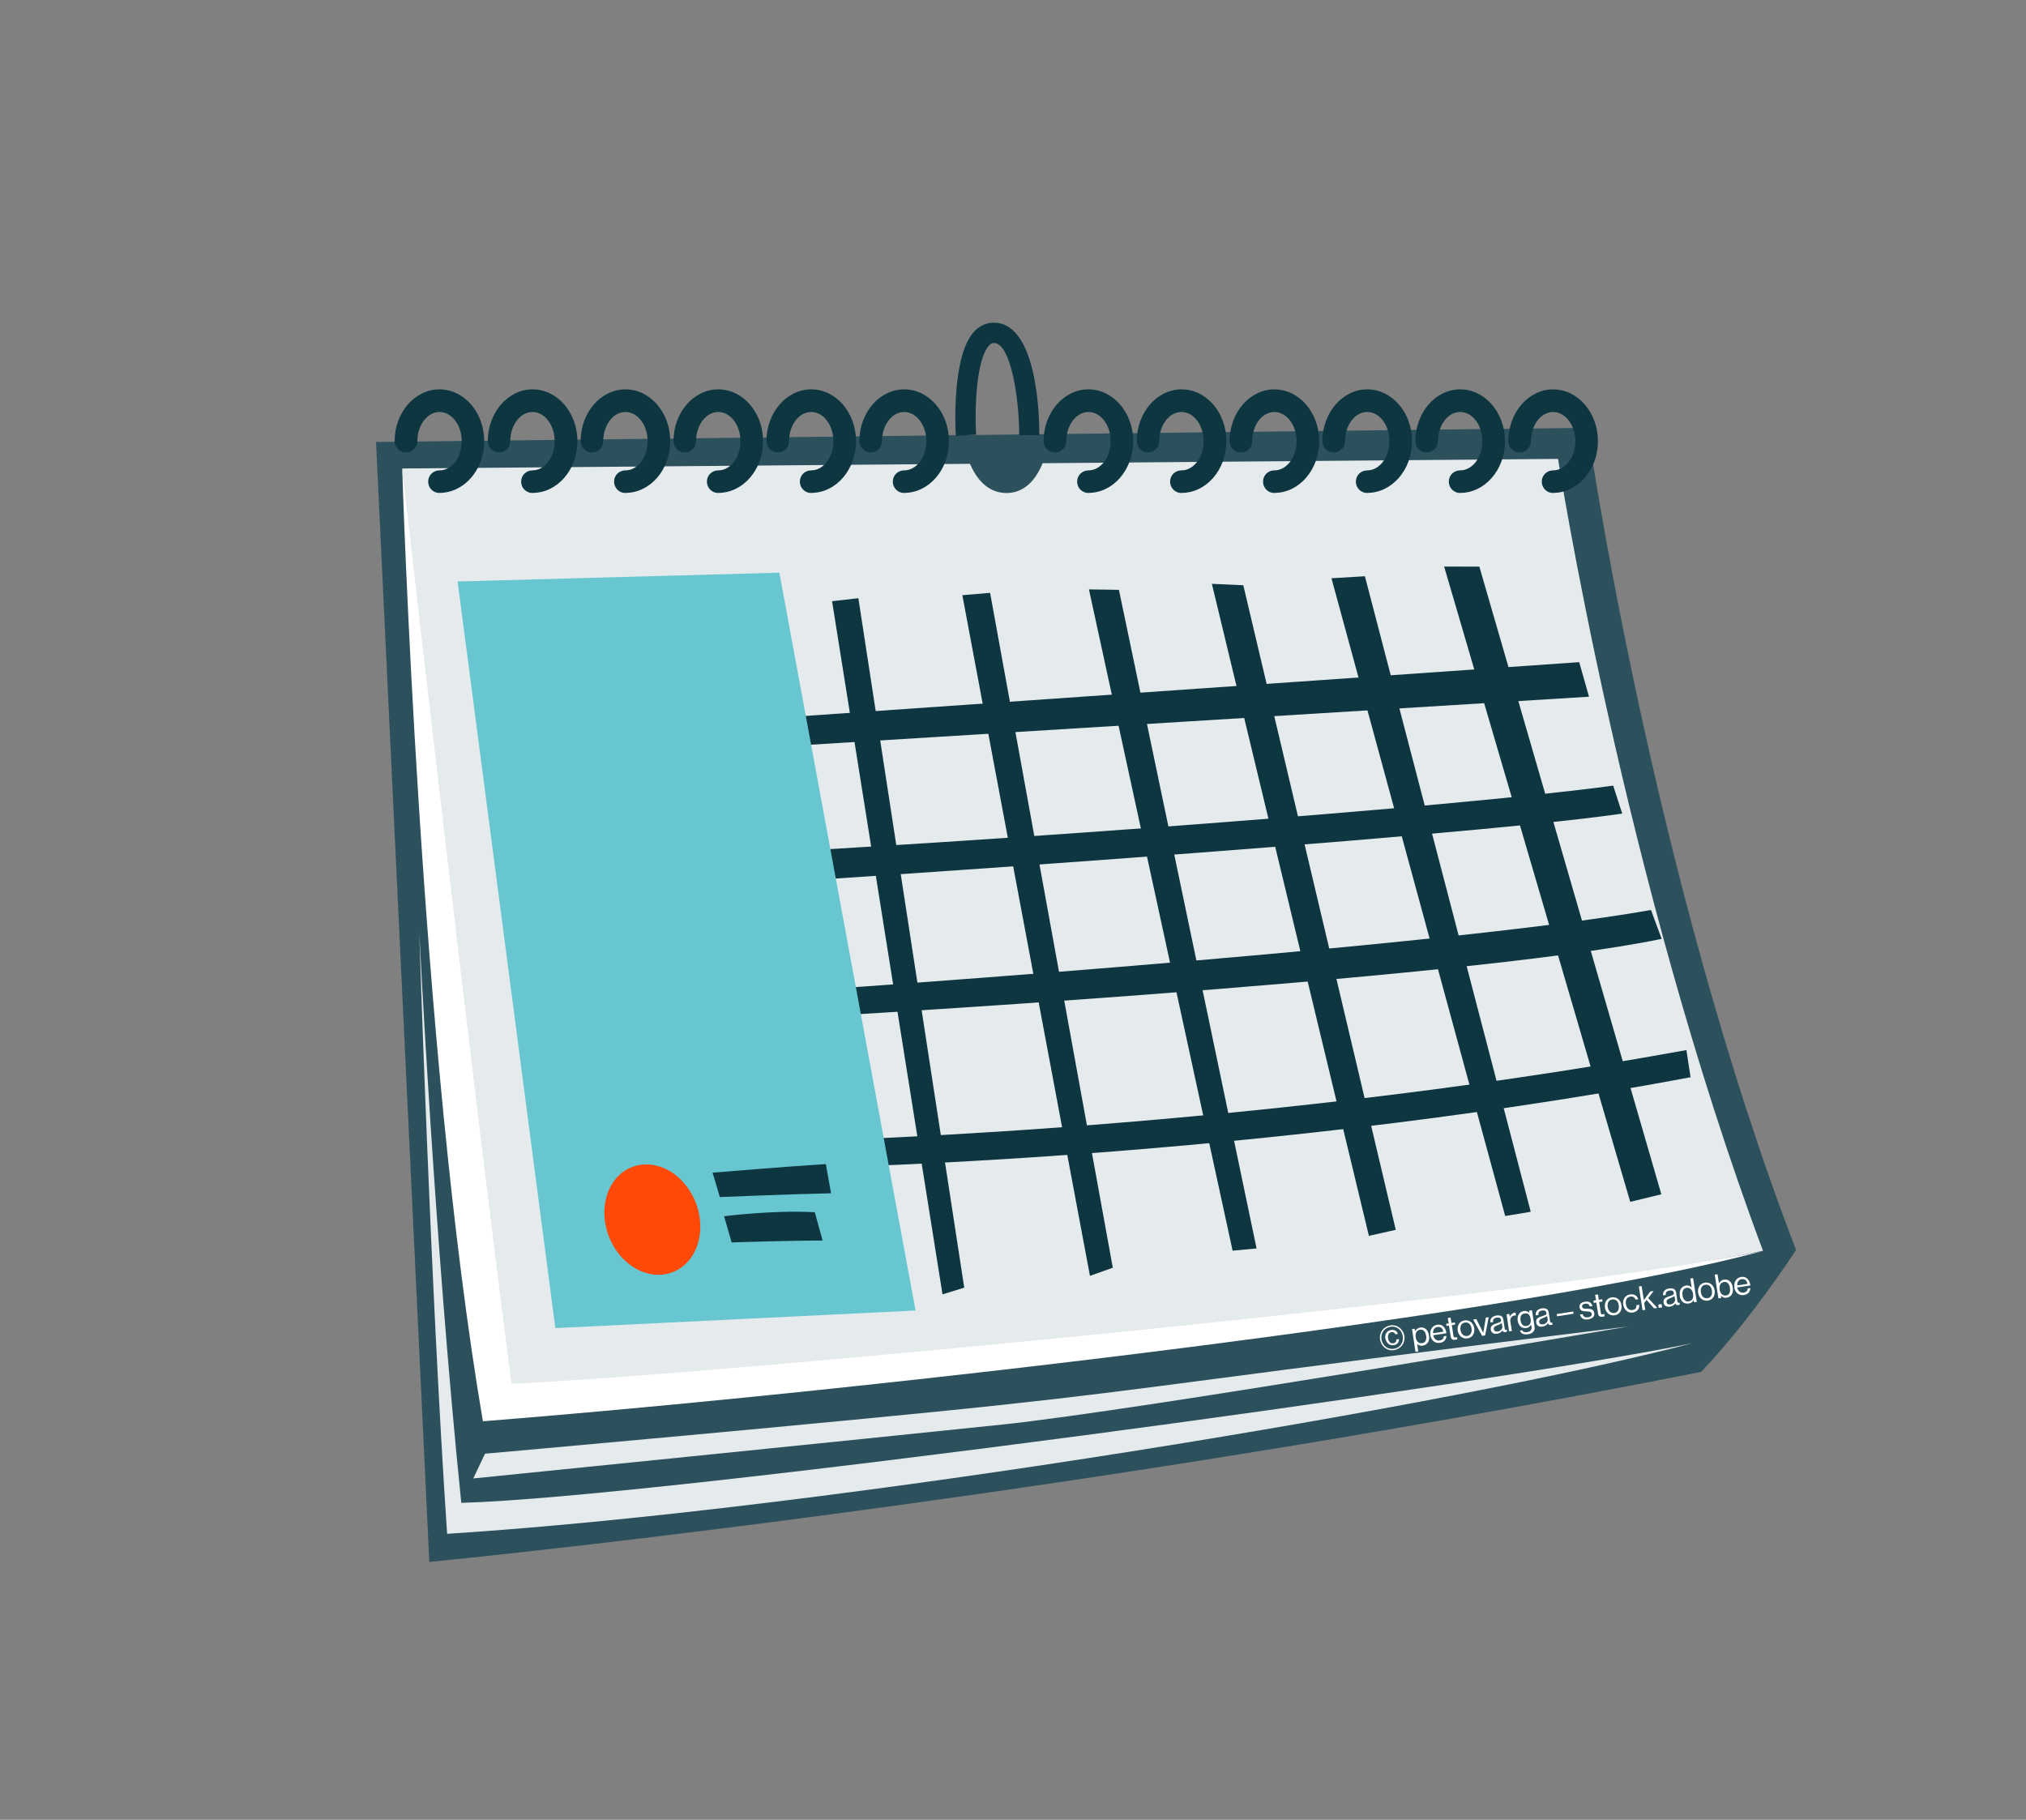 <?xml version="1.0" encoding="UTF-8"?>
<svg id="icons" xmlns="http://www.w3.org/2000/svg" width="181.79" height="163.3" viewBox="0 0 181.79 163.3">
  <rect x="0" y="0" width="181.79" height="163.3" fill="#808080" stroke="none"/>
  <defs>
    <style>
      .cls-1 {
        fill: #e5eaed;
      }

      .cls-1, .cls-2, .cls-3, .cls-4, .cls-5, .cls-6 {
        stroke-width: 0px;
      }

      .cls-2 {
        fill: #2d515c;
      }

      .cls-3 {
        fill: #fff;
      }

      .cls-4 {
        fill: #0e3641;
      }

      .cls-5 {
        fill: #ff4908;
      }

      .cls-6 {
        fill: #68c6d1;
      }
    </style>
  </defs>
  <g>
    <g>
      <path class="cls-2" d="m33.74,39.66l108.7-1.27s5.69,39.91,18.72,73.78c-2.01,3.02-5.03,7.26-8.52,10.94-60.06,11.88-114.12,17.05-114.12,17.05l-4.78-100.49Z"/>
      <path class="cls-1" d="m36.09,42.04l103.71-.86s5.81,37.4,18.39,71.06c-38.51,7.78-51.76,8.66-114.46,14.35l-7.64-84.55Z"/>
      <path class="cls-3" d="m45.89,124.17c-4.05-31.38-9.8-82.12-9.8-82.12,0,0,1.59,52.39,7.24,85.49,35.3-2.81,94.39-9.7,114.86-15.29-17.87,3.87-94.53,11.17-112.3,11.92Z"/>
      <path class="cls-1" d="m41.39,134.85c-2.38-23.16-3.77-51.16-3.77-51.16,0,0,1.02,32.13,2.5,53.95,34.91-2.24,91.58-11.78,111.7-17.1-17.56,3.64-92.93,13.86-110.43,14.32Z"/>
      <path class="cls-1" d="m42.47,132.67s36.46-3.68,47.5-4.84c12.16-1.27,56.16-8.8,56.16-8.8-38.33,4.7-42.18,5.54-56.5,7.07-13.79,1.48-46.11,4.35-46.11,4.35l-1.05,2.21Z"/>
    </g>
    <g>
      <path class="cls-4" d="m81.13,44.24c-.56,0-1.02-.45-1.02-1.02s.46-1.01,1.02-1.01c1.1,0,1.99-1.18,1.99-2.62s-.9-2.62-1.99-2.62-1.99,1.17-1.99,2.62c0,.56-.45,1.01-1.01,1.01s-1.02-.45-1.02-1.01c0-2.56,1.8-4.65,4.02-4.65s4.02,2.08,4.02,4.65-1.8,4.64-4.02,4.64Z"/>
      <path class="cls-4" d="m72.79,44.24c-.56,0-1.02-.45-1.02-1.02s.45-1.01,1.02-1.01c1.1,0,1.99-1.18,1.99-2.62s-.89-2.62-1.99-2.62-1.99,1.17-1.99,2.62c0,.56-.45,1.01-1.02,1.01s-1.01-.45-1.01-1.01c0-2.56,1.8-4.65,4.02-4.65s4.02,2.08,4.02,4.65-1.8,4.64-4.02,4.64Z"/>
      <path class="cls-4" d="m64.45,44.24c-.56,0-1.02-.45-1.02-1.02s.46-1.01,1.02-1.01c1.1,0,1.99-1.18,1.99-2.62s-.89-2.62-1.99-2.62-1.99,1.17-1.99,2.62c0,.56-.46,1.01-1.02,1.01s-1.01-.45-1.01-1.01c0-2.56,1.8-4.65,4.02-4.65s4.02,2.08,4.02,4.65-1.8,4.64-4.02,4.64Z"/>
      <path class="cls-4" d="m56.12,44.24c-.56,0-1.02-.45-1.02-1.02s.45-1.01,1.02-1.01c1.1,0,1.99-1.18,1.99-2.62s-.89-2.62-1.99-2.62-1.99,1.17-1.99,2.62c0,.56-.45,1.01-1.02,1.01s-1.01-.45-1.01-1.01c0-2.56,1.8-4.65,4.02-4.65s4.02,2.08,4.02,4.65-1.8,4.64-4.02,4.64Z"/>
      <path class="cls-4" d="m47.78,44.24c-.56,0-1.02-.45-1.02-1.02s.46-1.01,1.02-1.01c1.1,0,1.99-1.18,1.99-2.62s-.89-2.62-1.99-2.62-1.99,1.17-1.99,2.62c0,.56-.45,1.01-1.01,1.01s-1.01-.45-1.01-1.01c0-2.56,1.8-4.65,4.02-4.65s4.02,2.08,4.02,4.65-1.8,4.64-4.02,4.64Z"/>
      <path class="cls-4" d="m39.44,44.24c-.56,0-1.02-.45-1.02-1.02s.46-1.01,1.02-1.01c1.1,0,1.99-1.18,1.99-2.62s-.9-2.62-1.99-2.62-1.99,1.17-1.99,2.62c0,.56-.46,1.01-1.02,1.01s-1.02-.45-1.02-1.01c0-2.56,1.8-4.65,4.02-4.65s4.02,2.08,4.02,4.65-1.8,4.64-4.02,4.64Z"/>
    </g>
    <g>
      <path class="cls-4" d="m139.36,44.24c-.56,0-1.02-.45-1.02-1.02s.46-1.01,1.02-1.01c1.1,0,1.99-1.18,1.99-2.62s-.9-2.62-1.99-2.62-1.99,1.17-1.99,2.62c0,.56-.45,1.01-1.01,1.01s-1.02-.45-1.02-1.01c0-2.56,1.8-4.65,4.02-4.65s4.02,2.08,4.02,4.65-1.8,4.64-4.02,4.64Z"/>
      <path class="cls-4" d="m131.02,44.24c-.56,0-1.02-.45-1.02-1.02s.45-1.01,1.02-1.01c1.1,0,1.99-1.18,1.99-2.62s-.89-2.62-1.99-2.62-1.99,1.17-1.99,2.62c0,.56-.45,1.01-1.02,1.01s-1.01-.45-1.01-1.01c0-2.56,1.8-4.65,4.02-4.65s4.02,2.08,4.02,4.65-1.8,4.64-4.02,4.64Z"/>
      <path class="cls-4" d="m122.68,44.24c-.56,0-1.02-.45-1.02-1.02s.46-1.01,1.02-1.01c1.1,0,1.99-1.18,1.99-2.62s-.89-2.62-1.99-2.62-1.99,1.17-1.99,2.62c0,.56-.46,1.01-1.02,1.01s-1.01-.45-1.01-1.01c0-2.56,1.8-4.65,4.02-4.65s4.02,2.08,4.02,4.65-1.8,4.64-4.02,4.64Z"/>
      <path class="cls-4" d="m114.35,44.24c-.56,0-1.02-.45-1.02-1.02s.45-1.01,1.02-1.01c1.1,0,1.99-1.18,1.99-2.62s-.89-2.62-1.99-2.62-1.99,1.17-1.99,2.62c0,.56-.45,1.01-1.02,1.01s-1.01-.45-1.01-1.01c0-2.56,1.8-4.65,4.02-4.65s4.02,2.08,4.02,4.65-1.8,4.64-4.02,4.64Z"/>
      <path class="cls-4" d="m106.01,44.24c-.56,0-1.02-.45-1.02-1.02s.46-1.01,1.02-1.01c1.1,0,1.99-1.18,1.99-2.62s-.89-2.62-1.99-2.62-1.99,1.17-1.99,2.62c0,.56-.45,1.01-1.01,1.01s-1.01-.45-1.01-1.01c0-2.56,1.8-4.65,4.02-4.65s4.02,2.08,4.02,4.65-1.8,4.64-4.02,4.64Z"/>
      <path class="cls-4" d="m97.67,44.24c-.56,0-1.02-.45-1.02-1.02s.46-1.01,1.02-1.01c1.1,0,1.99-1.18,1.99-2.62s-.9-2.62-1.99-2.62-1.99,1.17-1.99,2.62c0,.56-.46,1.01-1.02,1.01s-1.02-.45-1.02-1.01c0-2.56,1.8-4.65,4.02-4.65s4.02,2.08,4.02,4.65-1.8,4.64-4.02,4.64Z"/>
    </g>
    <g>
      <polygon class="cls-4" points="84.57 116.15 74.66 53.95 77.02 53.68 86.52 115.55 84.57 116.15"/>
      <polygon class="cls-4" points="97.8 114.49 86.35 53.41 88.84 53.2 99.85 113.76 97.8 114.49"/>
      <polygon class="cls-4" points="110.6 112.23 97.71 52.89 100.4 52.93 112.75 112.03 110.6 112.23"/>
      <polygon class="cls-4" points="122.83 110.9 108.74 52.39 111.56 52.52 125.24 110.36 122.83 110.9"/>
      <polygon class="cls-4" points="135.06 109.12 119.47 51.89 122.47 51.71 137.35 108.74 135.06 109.12"/>
      <polygon class="cls-4" points="146.28 107.85 129.58 50.84 132.74 50.85 149.07 107.17 146.28 107.85"/>
      <path class="cls-4" d="m69.92,104.86l-.58-2.39c.41,0,40.6-.7,81.98-8.24l.37,2.44c-41.09,7.69-81.37,8.2-81.77,8.19Z"/>
      <path class="cls-4" d="m67.97,91.52l-.33-2.31c.59-.03,60.47-4,80.5-7.55l.96,2.59c-18.11,3.77-78.72,7.19-81.13,7.27Z"/>
      <path class="cls-4" d="m66.71,79.37l-.64-2.71c22.98-1.19,63.97-4.17,78.68-6.16l.81,2.51c-15.89,2.29-76.24,6.23-78.85,6.36Z"/>
      <polygon class="cls-4" points="65.24 67.29 64.56 64.78 141.7 59.42 142.58 62.52 65.24 67.29"/>
    </g>
    <polygon class="cls-6" points="41.06 52.18 69.93 51.39 82.15 117.6 49.83 119.18 41.06 52.18"/>
    <g>
      <g>
        <path class="cls-4" d="m74.1,104.46c-2.87.17-10.16.77-10.16.77l.65,2.19s6.59-.27,9.98-.34l-.47-2.62Z"/>
        <path class="cls-4" d="m73.11,108.78c-3.68-.21-8.14.36-8.14.36l.68,2.35s5.2-.17,8.16-.17l-.7-2.54Z"/>
      </g>
      <path class="cls-5" d="m60.74,105.55c2.01,1.66,2.68,4.68,1.56,6.82-1.1,2.13-3.63,2.68-5.71,1.17-2.16-1.56-3.01-4.72-1.83-7.01,1.18-2.28,3.9-2.7,5.98-.99Z"/>
    </g>
    <path class="cls-2" d="m86.66,40.5l7.19.11s-.74,3.68-3.59,3.63c-2.85-.05-3.59-3.75-3.59-3.75Z"/>
    <path class="cls-4" d="m85.76,39.09c-.04-.74-.36-7.31,1.71-9.4.51-.51,1.14-.77,1.82-.73,3.8.18,3.97,8.43,3.97,10.09h-1.81c0-3.43-.77-8.2-2.24-8.27-.13,0-.26.01-.44.2-1.14,1.15-1.33,5.53-1.19,8.02l-1.81.11Z"/>
  </g>
  <g>
    <path class="cls-3" d="m123.83,120.22c-.1-.63.3-1.17.91-1.28s1.16.31,1.27.93c.1.63-.3,1.17-.91,1.28s-1.15-.3-1.27-.93h0Zm2.04-.32c-.1-.57-.56-.94-1.11-.84-.54.08-.89.58-.8,1.14.1.57.56.92,1.11.84s.89-.57.8-1.14Zm-1.57.24c-.06-.39.12-.73.52-.79.31-.06.53.11.61.35l-.22.04c-.06-.14-.18-.22-.35-.2-.26.04-.36.28-.31.57.05.3.24.47.47.43.19-.03.29-.17.28-.34l.22-.04c.02.12-.03.26-.09.35-.08.1-.2.17-.37.2-.38.05-.66-.19-.74-.58h0Z"/>
    <path class="cls-3" d="m126.69,119.27l.25-.03.04.22h0c.1-.17.23-.3.46-.33.39-.06.7.2.78.7.08.49-.12.84-.54.92-.22.04-.36,0-.52-.15h0l.1.67-.25.03-.31-2.03h0Zm1.27.59c-.05-.35-.24-.58-.53-.54-.34.05-.45.34-.4.68s.23.58.59.53c.3-.05.4-.33.35-.68h0Z"/>
    <path class="cls-3" d="m128.35,119.8c-.07-.44.16-.85.6-.92.46-.08.77.24.84.76l-1.19.18c.06.31.28.51.58.47.22-.04.36-.16.37-.38l.24-.03c-.03.34-.22.57-.58.62-.47.08-.8-.25-.87-.69h0Zm.23-.16l.93-.14c-.06-.31-.25-.46-.53-.42s-.41.28-.39.56h0Z"/>
    <path class="cls-3" d="m129.77,118.79l.22-.04-.08-.48.25-.03.08.48.3-.05.03.19-.3.05.15.99c.02.11.08.13.17.12l.13-.05h0l.05.21c-.05.02-.11.04-.2.05-.19.03-.35-.04-.39-.24l-.17-1.04-.22.04-.03-.2h0s0,.01,0,.01Z"/>
    <path class="cls-3" d="m130.8,119.41c-.07-.44.15-.85.61-.92s.8.25.87.69c.07.44-.15.86-.61.92-.45.07-.8-.25-.87-.69Zm1.24-.2c-.05-.35-.26-.58-.59-.53-.33.04-.46.35-.4.68s.27.57.59.53.45-.34.4-.68Z"/>
    <path class="cls-3" d="m132.21,118.41l.26-.04.47.93c.07.13.15.31.15.31h0s.02-.21.06-.34l.17-1.03.26-.04-.32,1.63-.27.05-.79-1.44h0v-.02Z"/>
    <path class="cls-3" d="m134.84,119.35h0c-.07.13-.21.28-.48.33-.3.05-.55-.06-.59-.35-.06-.36.21-.49.59-.6.21-.07.36-.11.33-.28-.03-.17-.16-.25-.39-.21-.26.04-.36.16-.33.4l-.24.03c-.04-.3.13-.55.53-.62.33-.04.59.02.64.4l.11.74c.02.12.07.19.19.13h0l.03.17-.13.05c-.16.02-.25-.03-.3-.18h.02s.01-.02.01-.02Zm-.05-.36l-.04-.26c-.08.06-.21.12-.33.17-.23.09-.42.16-.38.38.03.2.2.22.36.2.32-.06.43-.31.41-.49h0Z"/>
    <path class="cls-3" d="m135.47,118.15h0c.08-.16.22-.32.42-.35.04-.02.07,0,.1.01l.03.24h0s-.07,0-.12,0c-.25.03-.42.26-.38.53l.14.86-.25.03-.23-1.53.25-.03.04.26h0Z"/>
    <path class="cls-3" d="m136.37,119.41l.22-.04c.06.16.23.21.45.17.29-.04.41-.2.38-.46l-.04-.22h0c-.1.16-.2.28-.42.31-.4.07-.72-.21-.78-.66-.07-.47.18-.81.54-.86.22-.04.38.04.51.16h0l-.02-.2.25-.03.23,1.45c.07.4-.17.64-.58.7-.39.06-.66-.07-.72-.32h-.02Zm.96-1.08c-.05-.34-.22-.53-.55-.46-.3.05-.4.3-.34.63.05.34.24.53.52.49.35-.05.43-.32.38-.64h0Z"/>
    <path class="cls-3" d="m138.91,118.71h0c-.07.13-.21.28-.48.33-.3.05-.55-.06-.59-.35-.06-.36.21-.49.59-.6.21-.07.36-.11.33-.28-.03-.17-.16-.25-.39-.21-.26.04-.36.16-.33.4l-.24.03c-.04-.3.13-.55.53-.62.33-.04.59.02.64.4l.11.73c.02.12.06.19.2.14h0l.03.17-.13.05c-.16.02-.25-.03-.3-.18h.02s0-.02,0-.02Zm-.05-.36l-.04-.26c-.08.06-.21.12-.33.17-.23.09-.42.16-.38.38.03.2.2.22.36.2.32-.06.43-.31.41-.49h0Z"/>
    <path class="cls-3" d="m139.68,117.92l1.48-.23.03.2-1.48.23-.03-.2Z"/>
    <path class="cls-3" d="m141.76,117.96l.25-.03c.07.26.27.31.49.28.26-.04.34-.17.32-.31-.03-.17-.15-.2-.45-.22-.31-.01-.59-.03-.64-.36-.04-.26.13-.46.48-.51.39-.06.59.09.68.39l-.25.03c-.06-.21-.18-.27-.41-.24-.22.04-.3.15-.27.27.03.17.18.18.45.18.31.01.59.03.64.39.06.31-.18.5-.52.56-.42.07-.68-.09-.77-.44h0Z"/>
    <path class="cls-3" d="m142.99,116.71l.22-.04-.08-.48.25-.03.08.48.3-.05.03.2-.3.05.15.99c.02.11.08.13.17.12l.13-.05h0l.05.21c-.05.02-.11.04-.2.05-.19.03-.35-.04-.39-.24l-.17-1.04-.22.04-.03-.19h.01Z"/>
    <path class="cls-3" d="m144.01,117.34c-.07-.44.15-.85.61-.92s.8.25.87.69c.07.44-.15.86-.61.92-.45.07-.8-.25-.87-.69Zm1.24-.2c-.05-.35-.26-.58-.59-.53-.33.04-.46.35-.4.68.05.35.27.57.59.53s.45-.34.4-.68Z"/>
    <path class="cls-3" d="m145.65,117.08c-.07-.44.15-.85.61-.92.36-.06.64.11.74.43l-.25.03c-.07-.2-.23-.31-.46-.27-.33.04-.46.35-.4.68.05.35.27.57.59.53.26-.04.37-.2.36-.44l.25-.03c.02.37-.19.62-.57.69-.45.07-.8-.25-.87-.69h0Z"/>
    <path class="cls-3" d="m147.73,116.68l-.2.25.1.61-.25.03-.33-2.13.25-.03.2,1.25.57-.76.31-.05-.49.64.82.88-.29.04-.67-.75h-.01Z"/>
    <path class="cls-3" d="m148.79,117.07l.3-.05.05.3-.3.05-.05-.3Z"/>
    <path class="cls-3" d="m150.34,116.92h0c-.07.13-.21.28-.48.33-.3.05-.55-.06-.59-.35-.06-.36.21-.49.59-.6.21-.07.36-.11.33-.28-.03-.17-.16-.25-.39-.21-.26.04-.36.16-.33.4l-.24.03c-.04-.3.13-.55.53-.62.33-.04.59.02.64.4l.11.74c.02.12.07.19.19.13h0l.03.17-.13.05c-.16.02-.25-.03-.3-.18h.02s.01-.02.01-.02Zm-.05-.36l-.04-.26c-.08.06-.21.12-.33.17-.23.09-.42.16-.38.38.03.2.2.22.36.2.32-.06.43-.31.41-.49h0Z"/>
    <path class="cls-3" d="m150.73,116.28c-.08-.51.16-.85.54-.92.22-.04.4.04.52.18h0l-.12-.81.25-.03.33,2.13-.25.03-.03-.19h0c-.1.16-.23.28-.45.3-.42.07-.73-.21-.81-.7h0Zm1.18-.18c-.05-.35-.27-.58-.59-.53-.3.05-.4.33-.35.68s.25.58.55.53c.35-.05.45-.33.39-.68Z"/>
    <path class="cls-3" d="m152.37,116.02c-.07-.44.15-.85.61-.92s.8.25.87.69c.07.44-.15.86-.61.92-.45.07-.8-.25-.87-.69Zm1.24-.2c-.05-.35-.26-.58-.59-.53-.33.04-.46.35-.4.68.05.35.27.57.59.53s.45-.34.4-.68Z"/>
    <path class="cls-3" d="m154.42,116.28h0l.02.2-.25.03-.33-2.13.25-.03.13.81h0c.1-.17.24-.31.46-.33.39-.06.7.2.78.7.08.49-.12.84-.53.92-.22.04-.37-.02-.52-.17h0Zm.81-.7c-.05-.35-.24-.58-.53-.54-.34.05-.45.34-.4.68.05.35.26.58.59.53.3-.05.39-.33.33-.67h0Z"/>
    <path class="cls-3" d="m155.63,115.51c-.07-.44.16-.85.59-.92.46-.08.77.24.84.76l-1.19.18c.07.31.28.51.58.47.22-.04.36-.16.37-.38l.24-.03c-.03.34-.22.57-.58.62-.47.08-.8-.25-.87-.69,0,0,0,0,0,0Zm.24-.16l.93-.14c-.06-.31-.25-.46-.53-.42s-.41.28-.39.56h0Z"/>
  </g>
</svg>